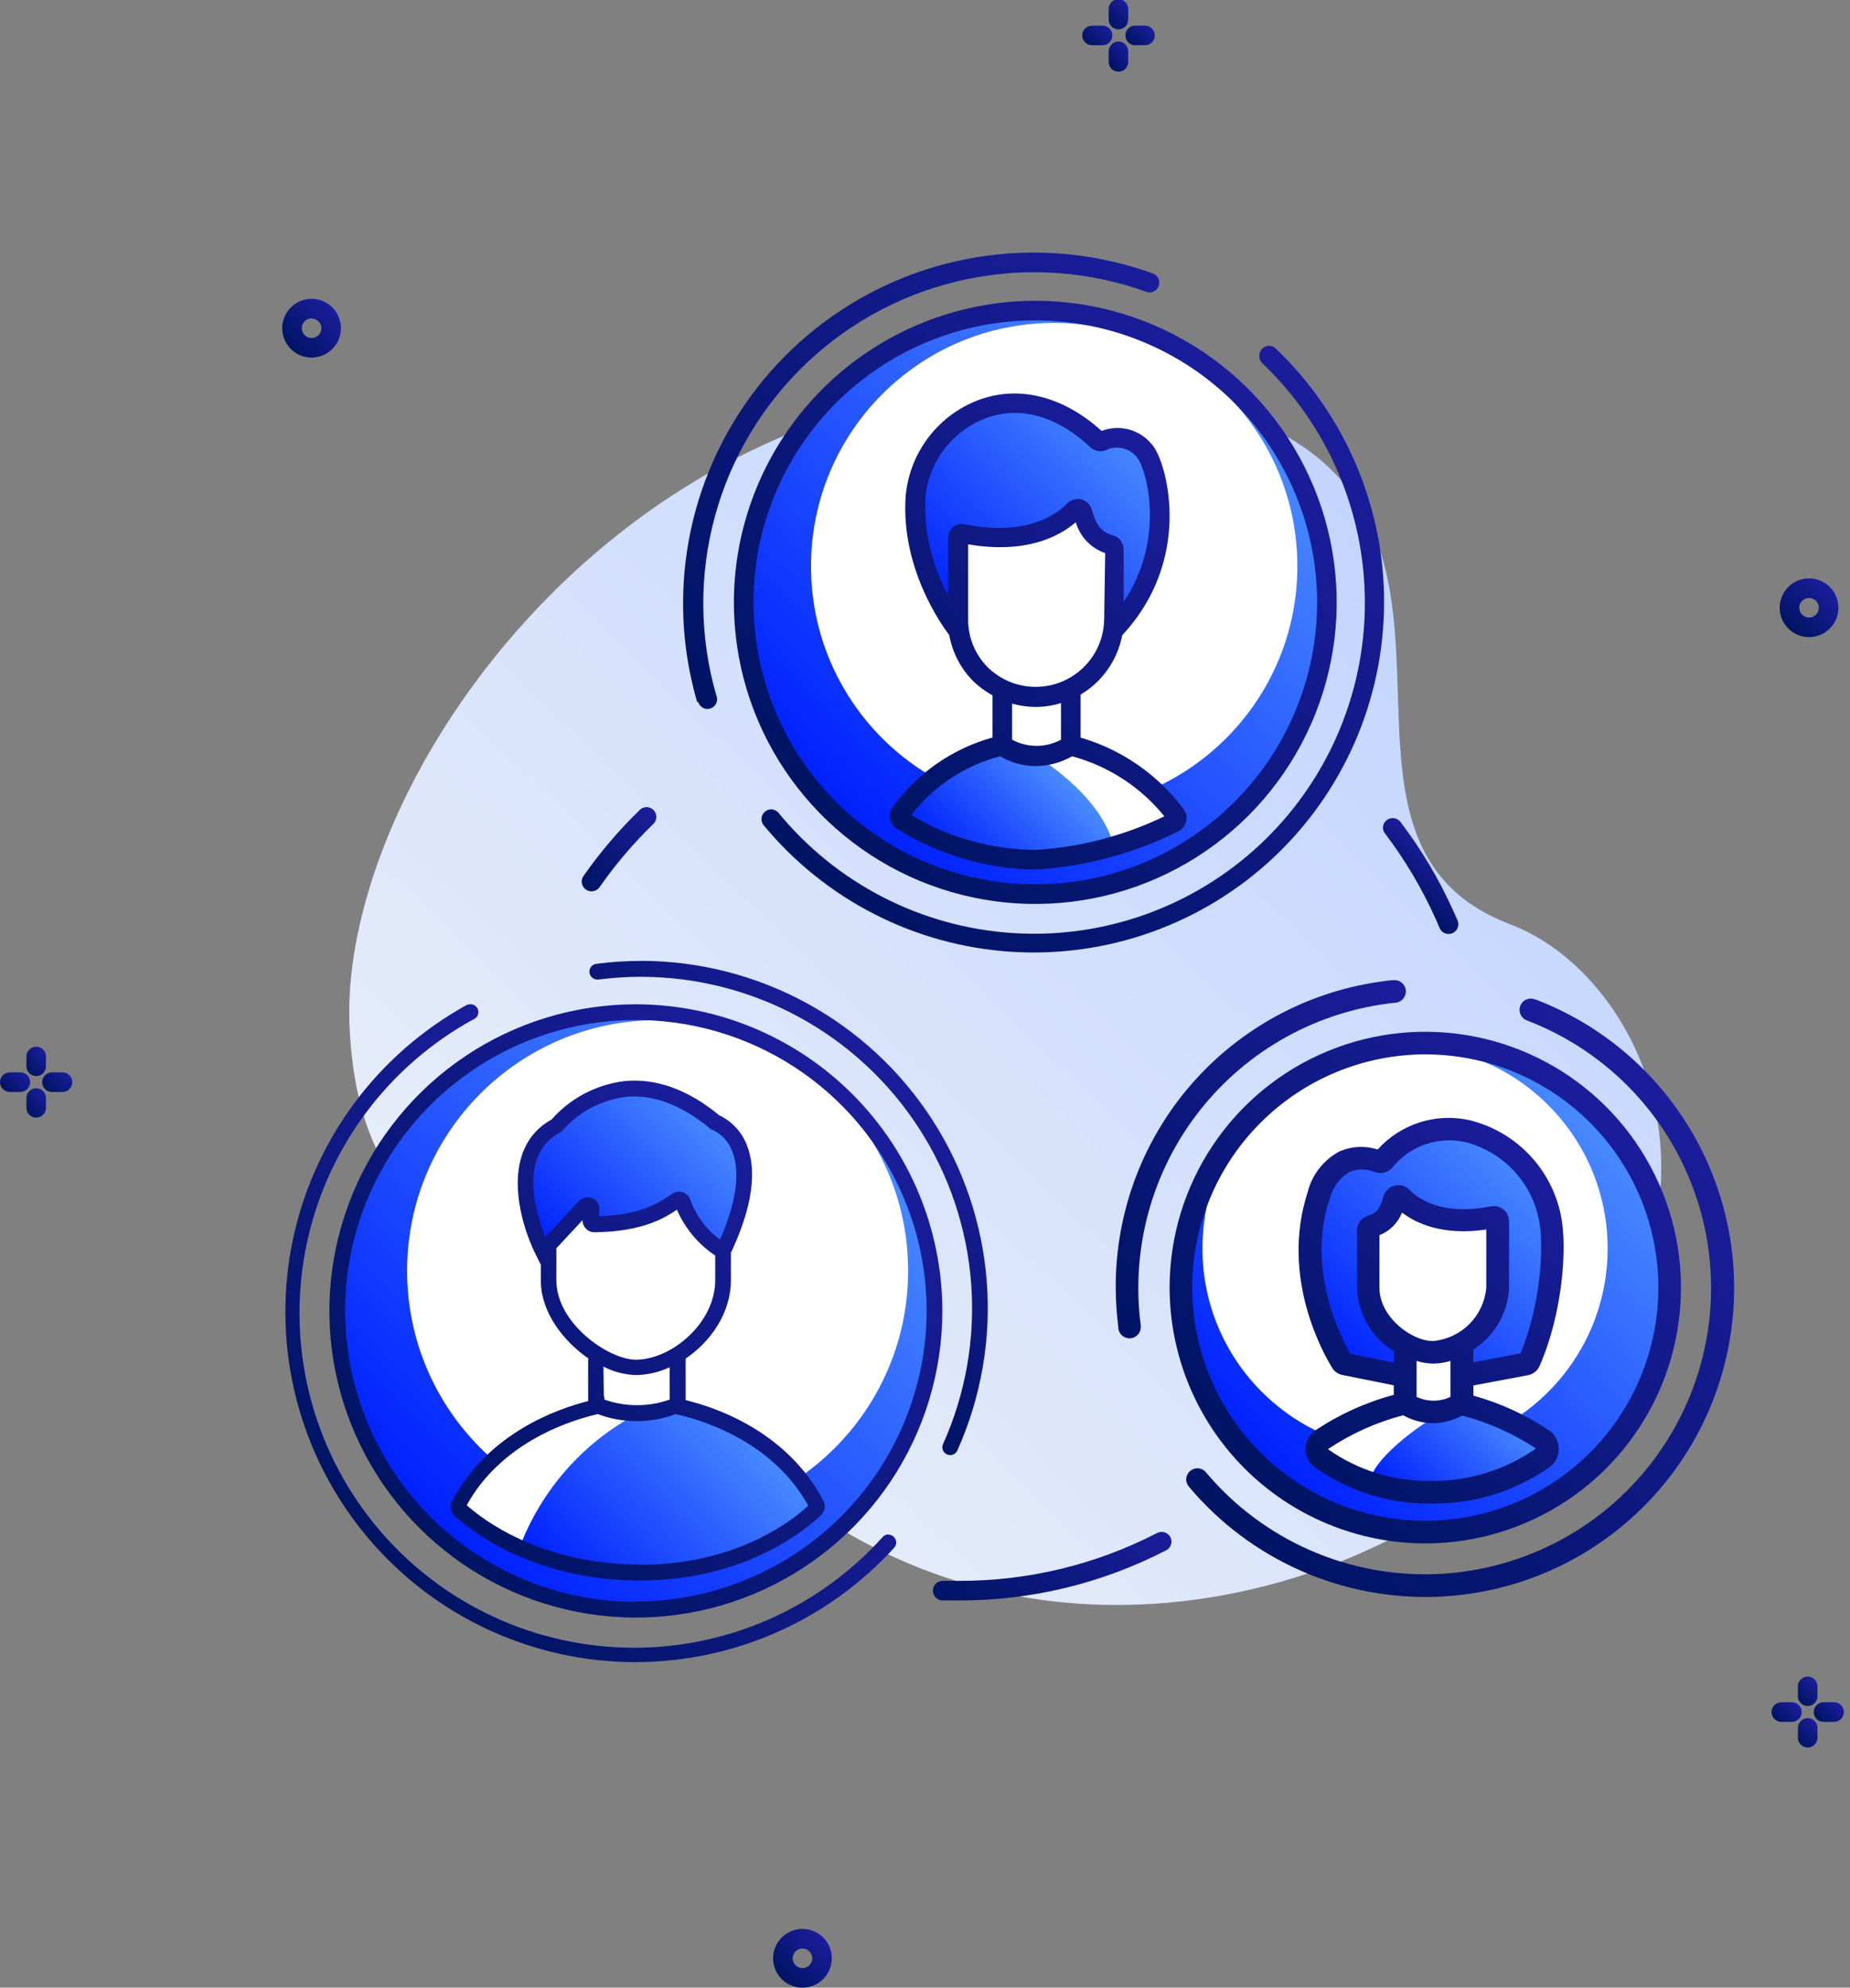 <svg width="149" height="160" viewBox="0 0 149 160" fill="none" xmlns="http://www.w3.org/2000/svg">
<rect x="0" y="0" width="149" height="160" fill="#808080" stroke="none"/>
<path d="M47.137 100.576C46.941 100.22 46.633 99.933 46.257 99.756C45.881 99.579 45.457 99.52 45.045 99.589C40.931 100.26 29.083 100.616 28.162 82.854C27.019 61.324 54.159 24.557 93.964 31.87C125.944 37.739 102.067 67.025 121.655 74.412C133.12 78.737 143.482 100.912 118.022 120.172C104.257 130.587 68.915 139.788 47.137 100.576Z" fill="url(#paint0_linear_1431_5223)"/>
<path d="M145.702 51.287C145.235 51.287 144.778 51.148 144.389 50.888C144 50.628 143.697 50.259 143.518 49.827C143.339 49.395 143.292 48.919 143.383 48.461C143.475 48.002 143.7 47.581 144.03 47.25C144.361 46.919 144.782 46.694 145.241 46.603C145.7 46.512 146.175 46.559 146.607 46.738C147.039 46.917 147.409 47.22 147.668 47.608C147.928 47.997 148.067 48.455 148.067 48.922C148.067 49.549 147.818 50.151 147.374 50.594C146.931 51.038 146.33 51.287 145.702 51.287ZM145.702 48.134C145.493 48.134 145.293 48.217 145.145 48.365C144.997 48.513 144.914 48.713 144.914 48.922C144.914 49.131 144.997 49.332 145.145 49.48C145.293 49.627 145.493 49.71 145.702 49.71C145.911 49.71 146.112 49.627 146.26 49.48C146.408 49.332 146.491 49.131 146.491 48.922C146.491 48.713 146.408 48.513 146.26 48.365C146.112 48.217 145.911 48.134 145.702 48.134Z" fill="url(#paint1_linear_1431_5223)"/>
<path d="M25.096 28.784C24.628 28.784 24.171 28.646 23.782 28.386C23.393 28.126 23.09 27.757 22.911 27.325C22.732 26.892 22.685 26.417 22.776 25.958C22.868 25.5 23.093 25.078 23.424 24.748C23.754 24.417 24.175 24.192 24.634 24.101C25.093 24.009 25.568 24.056 26 24.235C26.432 24.414 26.802 24.717 27.061 25.106C27.321 25.495 27.46 25.952 27.46 26.42C27.46 27.047 27.211 27.648 26.767 28.092C26.324 28.535 25.723 28.784 25.096 28.784ZM25.096 25.631C24.94 25.631 24.787 25.678 24.658 25.764C24.528 25.851 24.427 25.974 24.367 26.118C24.308 26.262 24.292 26.421 24.323 26.573C24.353 26.726 24.428 26.867 24.538 26.977C24.648 27.087 24.789 27.162 24.942 27.193C25.095 27.223 25.253 27.207 25.397 27.148C25.541 27.088 25.664 26.987 25.751 26.858C25.837 26.728 25.884 26.576 25.884 26.42C25.882 26.212 25.798 26.014 25.65 25.867C25.503 25.721 25.303 25.639 25.096 25.639V25.631Z" fill="url(#paint2_linear_1431_5223)"/>
<path d="M64.631 160C64.163 160 63.706 159.861 63.317 159.602C62.928 159.342 62.625 158.972 62.446 158.54C62.267 158.108 62.22 157.633 62.312 157.174C62.403 156.715 62.628 156.294 62.959 155.963C63.289 155.633 63.711 155.408 64.169 155.316C64.628 155.225 65.103 155.272 65.535 155.451C65.968 155.63 66.337 155.933 66.597 156.322C66.856 156.711 66.995 157.168 66.995 157.635C66.995 158.263 66.746 158.864 66.303 159.307C65.859 159.751 65.258 160 64.631 160ZM64.631 156.847C64.422 156.847 64.221 156.93 64.073 157.078C63.925 157.226 63.843 157.426 63.843 157.635C63.843 157.845 63.925 158.045 64.073 158.193C64.221 158.341 64.422 158.424 64.631 158.424C64.84 158.424 65.04 158.341 65.188 158.193C65.336 158.045 65.419 157.845 65.419 157.635C65.419 157.426 65.336 157.226 65.188 157.078C65.04 156.93 64.84 156.847 64.631 156.847Z" fill="url(#paint3_linear_1431_5223)"/>
<path d="M2.428 87.109C2.428 86.9 2.345 86.7 2.197 86.552C2.049 86.404 1.848 86.321 1.639 86.321H0.788C0.579 86.321 0.379 86.404 0.231 86.552C0.083 86.7 0 86.9 0 87.109C0 87.318 0.083 87.519 0.231 87.667C0.379 87.814 0.579 87.897 0.788 87.897H1.639C1.848 87.897 2.049 87.814 2.197 87.667C2.345 87.519 2.428 87.318 2.428 87.109Z" fill="url(#paint4_linear_1431_5223)"/>
<path d="M2.916 86.621C3.125 86.621 3.326 86.538 3.473 86.39C3.621 86.242 3.704 86.042 3.704 85.832V84.981C3.688 84.783 3.598 84.599 3.452 84.464C3.306 84.33 3.115 84.255 2.916 84.256C2.718 84.255 2.526 84.33 2.38 84.464C2.234 84.599 2.144 84.783 2.128 84.981V85.832C2.128 86.042 2.211 86.242 2.359 86.39C2.507 86.538 2.707 86.621 2.916 86.621Z" fill="url(#paint5_linear_1431_5223)"/>
<path d="M5.036 86.321H4.185C3.976 86.321 3.776 86.404 3.628 86.552C3.48 86.7 3.397 86.9 3.397 87.109C3.397 87.318 3.48 87.519 3.628 87.667C3.776 87.814 3.976 87.897 4.185 87.897H5.036C5.245 87.897 5.446 87.814 5.594 87.667C5.742 87.519 5.825 87.318 5.825 87.109C5.825 86.9 5.742 86.7 5.594 86.552C5.446 86.404 5.245 86.321 5.036 86.321Z" fill="url(#paint6_linear_1431_5223)"/>
<path d="M2.916 87.598C2.707 87.598 2.507 87.681 2.359 87.829C2.211 87.977 2.128 88.177 2.128 88.386V89.237C2.144 89.435 2.234 89.62 2.38 89.754C2.526 89.889 2.718 89.963 2.916 89.963C3.115 89.963 3.306 89.889 3.452 89.754C3.598 89.62 3.688 89.435 3.704 89.237V88.386C3.704 88.177 3.621 87.977 3.473 87.829C3.326 87.681 3.125 87.598 2.916 87.598Z" fill="url(#paint7_linear_1431_5223)"/>
<path d="M87.953 3.641H88.804C89.013 3.641 89.213 3.558 89.361 3.411C89.509 3.263 89.592 3.062 89.592 2.853C89.592 2.644 89.509 2.444 89.361 2.296C89.213 2.148 89.013 2.065 88.804 2.065H87.953C87.744 2.065 87.543 2.148 87.395 2.296C87.248 2.444 87.165 2.644 87.165 2.853C87.165 3.062 87.248 3.263 87.395 3.411C87.543 3.558 87.744 3.641 87.953 3.641Z" fill="url(#paint8_linear_1431_5223)"/>
<path d="M90.081 2.365C90.29 2.365 90.49 2.281 90.638 2.134C90.786 1.986 90.869 1.785 90.869 1.576V0.725C90.869 0.516 90.786 0.316 90.638 0.168C90.49 0.02 90.29 -0.063 90.081 -0.063C89.872 -0.063 89.671 0.02 89.523 0.168C89.376 0.316 89.293 0.516 89.293 0.725V1.576C89.293 1.785 89.376 1.986 89.523 2.134C89.671 2.281 89.872 2.365 90.081 2.365Z" fill="url(#paint9_linear_1431_5223)"/>
<path d="M90.641 2.853C90.64 3.052 90.714 3.243 90.849 3.389C90.983 3.535 91.168 3.625 91.366 3.641H92.217C92.426 3.641 92.626 3.558 92.774 3.411C92.922 3.263 93.005 3.062 93.005 2.853C93.005 2.644 92.922 2.444 92.774 2.296C92.626 2.148 92.426 2.065 92.217 2.065H91.366C91.168 2.081 90.983 2.171 90.849 2.317C90.714 2.463 90.64 2.655 90.641 2.853Z" fill="url(#paint10_linear_1431_5223)"/>
<path d="M90.081 3.342C89.872 3.342 89.671 3.425 89.523 3.573C89.376 3.721 89.293 3.921 89.293 4.13V4.981C89.293 5.19 89.376 5.391 89.523 5.539C89.671 5.686 89.872 5.769 90.081 5.769C90.29 5.769 90.49 5.686 90.638 5.539C90.786 5.391 90.869 5.19 90.869 4.981V4.13C90.869 3.921 90.786 3.721 90.638 3.573C90.49 3.425 90.29 3.342 90.081 3.342Z" fill="url(#paint11_linear_1431_5223)"/>
<path d="M145.111 137.813C145.111 137.604 145.028 137.403 144.88 137.256C144.732 137.108 144.532 137.025 144.323 137.025H143.471C143.262 137.025 143.062 137.108 142.914 137.256C142.766 137.403 142.683 137.604 142.683 137.813C142.683 138.022 142.766 138.222 142.914 138.37C143.062 138.518 143.262 138.601 143.471 138.601H144.323C144.532 138.601 144.732 138.518 144.88 138.37C145.028 138.222 145.111 138.022 145.111 137.813Z" fill="url(#paint12_linear_1431_5223)"/>
<path d="M145.591 137.324C145.8 137.324 146.001 137.241 146.149 137.093C146.297 136.946 146.38 136.745 146.38 136.536V135.685C146.364 135.487 146.274 135.302 146.128 135.168C145.981 135.033 145.79 134.959 145.591 134.96C145.393 134.959 145.201 135.033 145.055 135.168C144.909 135.302 144.819 135.487 144.803 135.685V136.536C144.803 136.745 144.886 136.946 145.034 137.093C145.182 137.241 145.382 137.324 145.591 137.324Z" fill="url(#paint13_linear_1431_5223)"/>
<path d="M147.719 137.025H146.868C146.659 137.025 146.459 137.108 146.311 137.256C146.163 137.403 146.08 137.604 146.08 137.813C146.08 138.022 146.163 138.222 146.311 138.37C146.459 138.518 146.659 138.601 146.868 138.601H147.719C147.929 138.601 148.129 138.518 148.277 138.37C148.425 138.222 148.508 138.022 148.508 137.813C148.508 137.604 148.425 137.403 148.277 137.256C148.129 137.108 147.929 137.025 147.719 137.025Z" fill="url(#paint14_linear_1431_5223)"/>
<path d="M145.591 138.302C145.382 138.302 145.182 138.385 145.034 138.532C144.886 138.68 144.803 138.881 144.803 139.09V139.941C144.819 140.139 144.909 140.324 145.055 140.458C145.201 140.592 145.393 140.667 145.591 140.666C145.79 140.667 145.981 140.592 146.128 140.458C146.274 140.324 146.364 140.139 146.38 139.941V139.09C146.38 138.881 146.297 138.68 146.149 138.532C146.001 138.385 145.8 138.302 145.591 138.302Z" fill="url(#paint15_linear_1431_5223)"/>
<path d="M51.41 129.867C64.694 129.867 75.462 119.099 75.462 105.815C75.462 92.532 64.694 81.764 51.41 81.764C38.127 81.764 27.358 92.532 27.358 105.815C27.358 119.099 38.127 129.867 51.41 129.867Z" fill="url(#paint16_linear_1431_5223)"/>
<path d="M52.964 122.471C64.107 122.471 73.141 113.437 73.141 102.294C73.141 91.151 64.107 82.117 52.964 82.117C41.82 82.117 32.787 91.151 32.787 102.294C32.787 113.437 41.82 122.471 52.964 122.471Z" fill="white"/>
<path d="M83.381 71.976C96.353 71.976 106.868 61.46 106.868 48.489C106.868 35.517 96.353 25.001 83.381 25.001C70.409 25.001 59.893 35.517 59.893 48.489C59.893 61.46 70.409 71.976 83.381 71.976Z" fill="url(#paint17_linear_1431_5223)"/>
<path d="M84.904 65.166C95.721 65.166 104.49 56.397 104.49 45.58C104.49 34.763 95.721 25.994 84.904 25.994C74.087 25.994 65.318 34.763 65.318 45.58C65.318 56.397 74.087 65.166 84.904 65.166Z" fill="white"/>
<path d="M114.818 123.329C125.688 123.329 134.501 114.517 134.501 103.646C134.501 92.776 125.688 83.963 114.818 83.963C103.947 83.963 95.135 92.776 95.135 103.646C95.135 114.517 103.947 123.329 114.818 123.329Z" fill="url(#paint18_linear_1431_5223)"/>
<path d="M113.161 116.816C122.173 116.816 129.479 109.511 129.479 100.499C129.479 91.487 122.173 84.181 113.161 84.181C104.149 84.181 96.844 91.487 96.844 100.499C96.844 109.511 104.149 116.816 113.161 116.816Z" fill="white"/>
<path d="M48.75 113.078C48.75 113.078 40.532 114.216 36.942 121.068C36.908 121.132 36.896 121.206 36.907 121.278C36.918 121.35 36.953 121.416 37.005 121.466C37.966 122.377 42.808 126.523 51.398 126.568C59.989 126.612 64.774 122.389 65.716 121.466C65.766 121.416 65.798 121.35 65.808 121.28C65.819 121.209 65.806 121.137 65.773 121.075C62.157 114.248 53.965 113.078 53.965 113.078H48.75Z" fill="white"/>
<path d="M113.162 112.978C110.763 113.566 108.481 114.556 106.413 115.907C106.298 115.992 106.205 116.102 106.141 116.229C106.076 116.356 106.043 116.497 106.043 116.639C106.043 116.782 106.076 116.922 106.141 117.049C106.205 117.177 106.298 117.287 106.413 117.371C109 119.209 112.109 120.165 115.281 120.1C118.482 120.149 121.618 119.195 124.249 117.371C124.366 117.287 124.461 117.176 124.526 117.048C124.592 116.92 124.626 116.778 124.626 116.635C124.626 116.491 124.592 116.349 124.526 116.221C124.461 116.093 124.366 115.982 124.249 115.898C122.189 114.547 119.913 113.559 117.519 112.978H113.162Z" fill="white"/>
<path d="M80.726 59.996C77.412 60.739 74.489 62.681 72.521 65.45C72.489 65.495 72.466 65.545 72.454 65.599C72.442 65.652 72.442 65.708 72.452 65.762C72.462 65.816 72.484 65.867 72.514 65.912C72.545 65.958 72.585 65.996 72.632 66.026C73.877 66.814 78.322 69.336 83.485 69.178C87.345 68.943 91.119 67.935 94.582 66.215C94.633 66.189 94.678 66.153 94.714 66.108C94.749 66.063 94.775 66.011 94.788 65.956C94.802 65.9 94.803 65.843 94.792 65.787C94.781 65.731 94.758 65.678 94.724 65.632C92.642 62.82 89.642 60.826 86.243 59.996H80.726Z" fill="white"/>
<path d="M43.708 100.727C43.708 100.727 39.916 94.33 44.808 90.613C44.808 90.613 50.497 84.324 57.57 90.341C57.57 90.341 63.209 92.775 57.937 100.727C57.937 100.727 54.606 98.407 54.871 96.252C54.871 96.252 52.532 98.641 47.545 98.18L46.995 97.213L43.708 100.727Z" fill="url(#paint19_linear_1431_5223)"/>
<path d="M51.376 113.773C46.982 116.093 43.59 119.94 41.837 124.589C41.837 124.589 55.819 130.91 65.788 121.1C65.788 121.1 61.761 114.184 54.599 113.103L51.376 113.773Z" fill="url(#paint20_linear_1431_5223)"/>
<path d="M83.406 60.839C83.406 60.839 88.616 63.85 89.711 68.106C89.711 68.106 79.544 71.551 72.435 65.742C72.435 65.742 74.673 61.959 80.718 60.028L83.406 60.839Z" fill="url(#paint21_linear_1431_5223)"/>
<path d="M89.695 49.837V44.225L86.495 41.072C86.495 41.072 84.501 44.225 77.124 43.374L77.195 50.806C77.195 50.806 70.479 40.583 75.689 35.31C75.689 35.31 80.497 28.516 88.749 35.476C88.749 35.476 93.478 33.111 93.644 40.426C93.809 47.74 89.695 49.837 89.695 49.837Z" fill="url(#paint22_linear_1431_5223)"/>
<path d="M115.973 113.761C115.973 113.761 111.425 116.435 110.397 118.881C110.397 118.881 119.429 122.356 124.604 116.317L118.61 113.288L115.973 113.761Z" fill="url(#paint23_linear_1431_5223)"/>
<path d="M113.163 110.777L107.842 110.095C107.842 110.095 101.475 91.949 111.026 93.514C111.026 93.514 117.565 86.392 123.268 94.505C123.268 94.505 126.97 100.535 123.159 109.586L117.702 111.014V108.349C117.702 108.349 121.74 106.529 120.585 98.271C120.585 98.271 115.228 98.616 112.281 96.497C112.281 96.497 111.117 99.471 110.162 99.48L110.371 104.938C110.371 104.938 112.099 108.858 113.736 108.858L113.163 110.777Z" fill="url(#paint24_linear_1431_5223)"/>
<path d="M51.625 77.351C50.42 77.35 49.217 77.428 48.022 77.585C47.869 77.605 47.729 77.681 47.627 77.797C47.526 77.913 47.471 78.063 47.472 78.217C47.472 78.385 47.539 78.546 47.657 78.664C47.776 78.783 47.937 78.849 48.104 78.849H48.187C49.327 78.703 50.475 78.629 51.625 78.628C56.078 78.632 60.459 79.749 64.369 81.878C68.279 84.008 71.595 87.082 74.013 90.82C76.431 94.559 77.876 98.843 78.215 103.283C78.554 107.722 77.778 112.176 75.955 116.239C75.918 116.32 75.899 116.408 75.898 116.498C75.898 116.666 75.965 116.826 76.083 116.945C76.202 117.063 76.363 117.13 76.53 117.13C76.658 117.13 76.782 117.091 76.887 117.019C76.992 116.946 77.072 116.844 77.118 116.725C79.023 112.47 79.833 107.805 79.475 103.156C79.117 98.507 77.602 94.021 75.068 90.107C72.533 86.194 69.061 82.975 64.965 80.746C60.87 78.517 56.282 77.348 51.619 77.345L51.625 77.351Z" fill="url(#paint25_linear_1431_5223)"/>
<path d="M59.107 48.489C59.107 53.29 60.531 57.983 63.198 61.975C65.866 65.968 69.657 69.079 74.093 70.916C78.529 72.754 83.41 73.235 88.119 72.298C92.828 71.361 97.153 69.049 100.548 65.654C103.943 62.259 106.256 57.934 107.192 53.225C108.129 48.516 107.648 43.634 105.811 39.199C103.973 34.763 100.862 30.971 96.87 28.304C92.878 25.637 88.184 24.213 83.383 24.213C76.946 24.219 70.775 26.779 66.224 31.33C61.673 35.881 59.113 42.052 59.107 48.489ZM106.082 48.489C106.082 52.978 104.751 57.367 102.257 61.1C99.763 64.833 96.217 67.742 92.07 69.46C87.922 71.178 83.358 71.628 78.954 70.752C74.551 69.876 70.506 67.714 67.332 64.54C64.157 61.365 61.995 57.32 61.12 52.917C60.244 48.514 60.693 43.95 62.411 39.802C64.129 35.654 67.039 32.109 70.772 29.615C74.504 27.12 78.893 25.789 83.383 25.789C89.401 25.795 95.171 28.189 99.427 32.444C103.682 36.7 106.076 42.47 106.082 48.489Z" fill="url(#paint26_linear_1431_5223)"/>
<path d="M56.23 56.496C56.276 56.659 56.372 56.803 56.505 56.906C56.639 57.01 56.802 57.068 56.971 57.072C57.18 57.072 57.38 56.989 57.528 56.841C57.676 56.693 57.759 56.493 57.759 56.284C57.758 56.172 57.734 56.062 57.688 55.961C56.327 51.242 56.295 46.239 57.597 41.504C58.899 36.768 61.484 32.485 65.067 29.126C68.649 25.766 73.09 23.462 77.899 22.467C82.709 21.473 87.699 21.826 92.321 23.488C92.406 23.521 92.497 23.54 92.588 23.543C92.773 23.541 92.951 23.474 93.092 23.354C93.232 23.234 93.326 23.069 93.357 22.887C93.388 22.705 93.354 22.518 93.261 22.358C93.168 22.199 93.022 22.077 92.849 22.014C88.585 20.472 84.014 19.98 79.52 20.579C75.027 21.177 70.743 22.849 67.032 25.453C63.322 28.057 60.292 31.516 58.201 35.538C56.109 39.56 55.017 44.026 55.016 48.559C55.015 51.262 55.4 53.95 56.159 56.544L56.23 56.496Z" fill="url(#paint27_linear_1431_5223)"/>
<path d="M114.794 124.239C118.867 124.239 122.848 123.031 126.234 120.768C129.621 118.506 132.26 115.289 133.819 111.527C135.377 107.764 135.785 103.623 134.991 99.629C134.196 95.634 132.235 91.965 129.355 89.085C126.475 86.205 122.806 84.244 118.811 83.449C114.817 82.655 110.676 83.062 106.913 84.621C103.151 86.18 99.934 88.819 97.672 92.206C95.409 95.592 94.201 99.573 94.201 103.646C94.206 109.106 96.377 114.341 100.238 118.202C104.099 122.063 109.334 124.234 114.794 124.239ZM114.794 84.873C118.507 84.873 122.136 85.974 125.224 88.037C128.311 90.1 130.717 93.031 132.138 96.462C133.559 99.892 133.931 103.667 133.206 107.309C132.482 110.95 130.694 114.295 128.069 116.921C125.443 119.547 122.098 121.334 118.456 122.059C114.815 122.783 111.04 122.411 107.609 120.991C104.179 119.57 101.247 117.163 99.184 114.076C97.121 110.989 96.02 107.359 96.02 103.646C96.025 98.669 98.005 93.896 101.524 90.377C105.044 86.857 109.816 84.877 114.794 84.873Z" fill="url(#paint28_linear_1431_5223)"/>
<path d="M123.651 80.443H123.605C123.504 80.403 123.396 80.381 123.287 80.379C123.076 80.381 122.872 80.456 122.71 80.591C122.548 80.727 122.438 80.915 122.4 81.122C122.361 81.33 122.396 81.544 122.498 81.729C122.6 81.914 122.763 82.057 122.96 82.135C126.249 83.387 129.208 85.375 131.61 87.948C134.012 90.521 135.793 93.61 136.816 96.978C137.839 100.345 138.077 103.903 137.511 107.377C136.946 110.851 135.593 114.149 133.555 117.019C131.518 119.889 128.85 122.254 125.756 123.933C122.663 125.612 119.226 126.56 115.709 126.705C112.192 126.85 108.689 126.187 105.468 124.768C102.247 123.348 99.394 121.21 97.128 118.517C97.044 118.417 96.94 118.336 96.823 118.279C96.705 118.223 96.576 118.192 96.446 118.19C96.204 118.19 95.973 118.286 95.802 118.456C95.632 118.627 95.536 118.858 95.536 119.099C95.541 119.314 95.621 119.521 95.763 119.682C98.207 122.589 101.284 124.898 104.759 126.432C108.233 127.966 112.013 128.683 115.808 128.53C119.603 128.376 123.312 127.355 126.651 125.545C129.99 123.735 132.87 121.184 135.071 118.088C137.271 114.992 138.733 111.434 139.344 107.685C139.955 103.937 139.7 100.098 138.598 96.464C137.495 92.829 135.575 89.496 132.984 86.718C130.393 83.941 127.2 81.795 123.651 80.443Z" fill="url(#paint29_linear_1431_5223)"/>
<path d="M112.365 80.716C112.606 80.704 112.832 80.596 112.994 80.417C113.157 80.238 113.241 80.002 113.229 79.761C113.217 79.519 113.109 79.293 112.93 79.131C112.751 78.969 112.515 78.885 112.274 78.897H112.183C106.052 79.507 100.369 82.38 96.242 86.954C92.115 91.528 89.841 97.476 89.862 103.637C89.865 104.683 89.932 105.728 90.062 106.766C90.062 106.766 90.062 106.766 90.062 106.82C90.062 107.061 90.158 107.293 90.329 107.463C90.499 107.634 90.73 107.73 90.972 107.73C91.213 107.73 91.444 107.634 91.615 107.463C91.785 107.293 91.881 107.061 91.881 106.82C91.885 106.784 91.885 106.747 91.881 106.711C91.475 103.652 91.687 100.544 92.503 97.568C93.319 94.593 94.724 91.811 96.633 89.388C98.543 86.964 100.919 84.948 103.621 83.459C106.323 81.969 109.296 81.037 112.365 80.716Z" fill="url(#paint30_linear_1431_5223)"/>
<path d="M55.221 112.705V109.361C57.262 107.983 58.868 105.676 58.868 103.04V100.847C60.581 97.2 61.004 94.26 60.132 92.124C59.719 91.094 58.934 90.257 57.932 89.778C55.404 87.693 52.8 86.763 50.258 87.029C48.003 87.312 45.928 88.409 44.424 90.114C40.246 92.427 41.763 98.236 43.16 101.011L43.558 101.801V103.066C43.558 105.638 45.366 107.964 47.439 109.387H47.37V112.781C44.841 113.413 39.279 115.385 36.403 120.84C36.303 121.026 36.267 121.239 36.3 121.447C36.333 121.654 36.434 121.846 36.586 121.991C37.471 122.825 42.528 127.174 51.377 127.225H51.529C60.315 127.225 65.233 122.832 66.137 121.947C66.284 121.799 66.381 121.609 66.413 121.404C66.445 121.198 66.41 120.987 66.314 120.803C63.388 115.24 57.699 113.299 55.221 112.705ZM45.107 91.169L45.221 91.106L45.303 91.005C46.603 89.518 48.401 88.556 50.36 88.299C52.572 88.066 54.867 88.931 57.167 90.828L57.262 90.904L57.363 90.942C57.732 91.106 58.063 91.344 58.338 91.639C58.612 91.934 58.825 92.282 58.963 92.661C59.449 93.843 59.645 96.017 57.989 99.778C56.903 98.983 56.076 97.883 55.612 96.618C55.568 96.475 55.492 96.344 55.39 96.235C55.289 96.126 55.164 96.041 55.025 95.986C54.917 95.946 54.804 95.925 54.69 95.923C54.518 95.925 54.35 95.973 54.203 96.062L53.868 96.277C52.989 96.852 51.548 97.806 48.229 97.895L48.28 97.459C48.308 97.257 48.27 97.051 48.172 96.873C48.075 96.694 47.922 96.551 47.736 96.466C47.553 96.38 47.346 96.353 47.146 96.391C46.947 96.428 46.764 96.528 46.624 96.675L43.918 99.576C43.16 97.661 41.706 92.958 45.107 91.169ZM44.81 103.053V100.48L46.908 98.23C46.911 98.463 46.998 98.688 47.155 98.862C47.244 98.969 47.356 99.054 47.483 99.111C47.611 99.168 47.749 99.195 47.888 99.191C51.782 99.153 53.577 98.009 54.519 97.376C55.17 98.879 56.241 100.161 57.604 101.068V103.053C57.604 106.498 54.083 109.45 51.207 109.45C49.045 109.45 44.81 106.555 44.81 103.053ZM48.602 110.006C49.404 110.42 50.286 110.653 51.188 110.689C52.139 110.677 53.077 110.461 53.937 110.057V112.661C52.236 113.261 50.38 113.261 48.678 112.661V112.427H48.634L48.602 110.006ZM51.535 125.935H51.39C43.444 125.891 38.798 122.244 37.591 121.163C40.461 115.961 46.194 114.273 48.147 113.83C50.166 114.589 52.392 114.589 54.411 113.83C56.238 114.222 62.167 115.878 65.094 121.201C63.944 122.288 59.411 125.961 51.554 125.961L51.535 125.935Z" fill="url(#paint31_linear_1431_5223)"/>
<path d="M78.614 32.276C77.03 32.917 75.658 33.99 74.654 35.372C73.649 36.754 73.052 38.39 72.931 40.094C72.608 45.761 75.777 50.223 76.454 51.129C76.708 52.543 77.391 53.844 78.409 54.857C78.87 55.293 79.383 55.669 79.938 55.976V59.365C76.692 60.267 73.85 62.25 71.883 64.985C71.788 65.117 71.722 65.267 71.686 65.425C71.651 65.584 71.648 65.748 71.678 65.907C71.707 66.068 71.769 66.221 71.859 66.357C71.95 66.492 72.068 66.608 72.206 66.695C75.437 68.727 79.15 69.864 82.965 69.99H83.485C87.462 69.742 91.349 68.696 94.913 66.916C95.068 66.838 95.204 66.728 95.311 66.593C95.418 66.457 95.495 66.3 95.535 66.132C95.576 65.964 95.579 65.789 95.545 65.62C95.511 65.45 95.441 65.29 95.339 65.151C93.274 62.37 90.357 60.341 87.032 59.373V55.913C87.897 55.4 88.643 54.709 89.22 53.885C89.798 53.062 90.194 52.125 90.382 51.137C96.033 45.068 94.039 37.612 92.959 36.02C92.507 35.353 91.843 34.858 91.075 34.616C90.306 34.374 89.479 34.4 88.726 34.688C85.582 31.842 81.909 30.952 78.614 32.276ZM93.778 65.71C90.538 67.271 87.027 68.189 83.438 68.414C79.896 68.401 76.424 67.431 73.388 65.608C75.187 63.285 77.703 61.622 80.545 60.879C81.413 61.395 82.404 61.667 83.414 61.667C84.443 61.659 85.452 61.388 86.346 60.879C89.271 61.666 91.872 63.357 93.778 65.71ZM85.455 59.539C84.851 59.868 84.173 60.04 83.485 60.04C82.796 60.04 82.119 59.868 81.514 59.539V56.638C82.138 56.815 82.782 56.905 83.43 56.906C84.117 56.903 84.8 56.797 85.455 56.591V59.539ZM88.931 49.836C88.919 50.918 88.59 51.971 87.984 52.867C87.377 53.762 86.522 54.46 85.522 54.873C84.523 55.286 83.424 55.397 82.363 55.191C81.302 54.985 80.324 54.471 79.552 53.714C79.045 53.205 78.645 52.599 78.374 51.934C78.104 51.268 77.968 50.555 77.976 49.836V43.815C82.571 44.603 85.258 43.224 86.645 42.041C86.812 42.614 87.114 43.139 87.525 43.571C87.937 44.003 88.446 44.33 89.01 44.524L88.931 49.836ZM87.82 36.004C87.982 36.155 88.183 36.258 88.4 36.301C88.617 36.344 88.842 36.326 89.049 36.248C89.489 36.028 89.993 35.973 90.47 36.095C90.946 36.217 91.362 36.506 91.643 36.91C92.431 38.085 93.818 43.507 90.5 48.449V44.225C90.496 43.963 90.408 43.71 90.247 43.503C90.086 43.297 89.862 43.149 89.609 43.082C88.513 42.79 88.198 41.962 87.922 40.985C87.859 40.793 87.749 40.621 87.602 40.483C87.454 40.345 87.275 40.247 87.079 40.197C86.877 40.147 86.666 40.151 86.467 40.209C86.267 40.267 86.087 40.377 85.944 40.528C85.156 41.364 82.713 43.2 77.763 42.215C77.596 42.173 77.422 42.168 77.253 42.201C77.084 42.233 76.924 42.303 76.785 42.404C76.651 42.513 76.543 42.651 76.469 42.808C76.395 42.965 76.358 43.137 76.36 43.31V47.921C75.071 45.547 74.438 42.873 74.523 40.173C74.629 38.764 75.128 37.412 75.964 36.272C76.8 35.133 77.94 34.25 79.252 33.726C82.003 32.615 85.061 33.419 87.82 36.004Z" fill="url(#paint32_linear_1431_5223)"/>
<path d="M108.144 110.686L112.256 111.514V112.278C109.99 112.888 107.839 113.865 105.889 115.17C105.657 115.339 105.469 115.56 105.34 115.815C105.21 116.071 105.143 116.353 105.143 116.639C105.143 116.926 105.21 117.208 105.34 117.463C105.469 117.718 105.657 117.939 105.889 118.108C108.631 120.063 111.927 121.086 115.294 121.028C118.69 121.077 122.015 120.055 124.799 118.108C125.03 117.939 125.219 117.717 125.348 117.461C125.478 117.205 125.545 116.922 125.544 116.635C125.545 116.348 125.478 116.065 125.348 115.808C125.219 115.552 125.03 115.331 124.799 115.161C122.919 113.9 120.849 112.948 118.668 112.342V111.523L123.089 110.695C123.287 110.653 123.474 110.564 123.632 110.436C123.79 110.308 123.915 110.144 123.998 109.958C125.817 105.829 126.29 100.39 125.69 97.716C125.302 95.906 124.414 94.241 123.128 92.91C121.842 91.579 120.209 90.635 118.413 90.184C117.074 89.874 115.676 89.927 114.364 90.34C113.052 90.753 111.875 91.509 110.955 92.531C109.939 92.205 108.838 92.263 107.862 92.695C107.232 93.034 106.68 93.501 106.241 94.067C105.802 94.632 105.487 95.284 105.316 95.978C103.096 102.8 106.58 108.949 107.298 110.113C107.391 110.263 107.514 110.392 107.66 110.491C107.805 110.59 107.971 110.656 108.144 110.686ZM119.705 98.971V103.655C119.608 104.763 119.124 105.801 118.337 106.586C117.55 107.372 116.511 107.854 115.403 107.948C113.702 107.948 111.1 106.029 111.1 103.655V99.426C111.512 99.264 111.887 99.019 112.2 98.706C112.513 98.393 112.758 98.019 112.92 97.607C114.038 98.471 116.212 99.489 119.705 98.971ZM115.403 109.767C115.884 109.761 116.361 109.688 116.822 109.549V112.442C116.395 112.644 115.929 112.75 115.457 112.75C114.985 112.75 114.519 112.644 114.093 112.442V109.549C114.517 109.682 114.958 109.755 115.403 109.767ZM115.275 119.209C112.3 119.264 109.384 118.369 106.953 116.653C108.804 115.409 110.852 114.487 113.011 113.924C113.744 114.337 114.57 114.556 115.412 114.561C116.234 114.548 117.042 114.339 117.768 113.951C119.878 114.506 121.884 115.4 123.707 116.598C121.239 118.329 118.29 119.242 115.275 119.209ZM107.089 96.542C107.192 96.087 107.386 95.657 107.659 95.278C107.933 94.9 108.28 94.581 108.681 94.341C109.334 94.072 110.066 94.072 110.718 94.341C110.964 94.439 111.235 94.456 111.491 94.391C111.748 94.326 111.977 94.181 112.146 93.977C112.84 93.121 113.76 92.475 114.802 92.115C115.844 91.755 116.966 91.694 118.04 91.94C119.497 92.314 120.821 93.088 121.861 94.174C122.901 95.261 123.616 96.617 123.925 98.089C124.389 100.135 124.116 104.983 122.461 108.94L118.659 109.658V108.64C119.507 108.098 120.212 107.359 120.714 106.487C121.216 105.614 121.5 104.634 121.542 103.628V98.271C121.536 98.096 121.494 97.925 121.417 97.768C121.34 97.611 121.231 97.473 121.097 97.361C120.953 97.245 120.786 97.162 120.607 97.118C120.427 97.074 120.241 97.07 120.06 97.106C116.085 97.898 114.166 96.442 113.52 95.778C113.369 95.621 113.18 95.506 112.971 95.445C112.761 95.385 112.54 95.38 112.328 95.433C112.115 95.486 111.919 95.594 111.76 95.745C111.6 95.896 111.483 96.087 111.419 96.297C111.164 97.206 110.919 97.661 110.2 97.852C109.94 97.928 109.711 98.086 109.547 98.302C109.383 98.519 109.293 98.782 109.29 99.053V103.701C109.334 104.725 109.628 105.724 110.146 106.608C110.665 107.493 111.392 108.237 112.265 108.776V109.686L108.754 108.976C108.026 107.73 105.206 102.273 107.071 96.542H107.089Z" fill="url(#paint33_linear_1431_5223)"/>
<path d="M93.534 123.312C93.41 123.316 93.289 123.348 93.18 123.407C88.236 125.957 82.75 127.277 77.187 127.253H75.926C75.717 127.253 75.517 127.336 75.369 127.484C75.221 127.632 75.138 127.832 75.138 128.042C75.138 128.251 75.221 128.451 75.369 128.599C75.517 128.747 75.717 128.83 75.926 128.83H76.029H77.211C83.024 128.848 88.756 127.464 93.92 124.794C94.048 124.73 94.156 124.632 94.232 124.511C94.308 124.391 94.351 124.251 94.354 124.109C94.355 124.002 94.335 123.896 94.293 123.797C94.252 123.698 94.192 123.609 94.115 123.535C94.038 123.46 93.947 123.402 93.847 123.364C93.748 123.326 93.641 123.308 93.534 123.312Z" fill="url(#paint34_linear_1431_5223)"/>
<path d="M71.554 123.514C71.466 123.515 71.381 123.534 71.301 123.57C71.222 123.606 71.151 123.658 71.092 123.723C68.488 126.615 65.287 128.909 61.712 130.446C58.136 131.983 54.27 132.728 50.379 132.628C46.488 132.529 42.665 131.588 39.172 129.869C35.68 128.151 32.601 125.697 30.148 122.675C27.695 119.654 25.925 116.136 24.961 112.365C23.997 108.595 23.861 104.66 24.563 100.831C25.265 97.003 26.788 93.372 29.027 90.188C31.266 87.005 34.168 84.344 37.533 82.389C37.736 82.269 37.944 82.155 38.166 82.041C38.301 81.978 38.41 81.869 38.472 81.733C38.534 81.597 38.547 81.443 38.506 81.299C38.466 81.155 38.376 81.03 38.252 80.946C38.129 80.862 37.979 80.825 37.831 80.84C37.73 80.842 37.632 80.871 37.546 80.923C37.325 81.036 37.11 81.163 36.914 81.283C33.412 83.337 30.394 86.123 28.068 89.451C25.742 92.779 24.163 96.57 23.437 100.565C22.712 104.559 22.858 108.664 23.865 112.597C24.872 116.53 26.718 120.199 29.274 123.354C31.831 126.508 35.038 129.073 38.678 130.872C42.317 132.672 46.303 133.665 50.361 133.782C54.42 133.899 58.456 133.139 62.193 131.552C65.93 129.965 69.281 127.59 72.015 124.589C72.097 124.498 72.151 124.386 72.17 124.265C72.189 124.145 72.173 124.021 72.124 123.909C72.074 123.798 71.993 123.703 71.891 123.636C71.789 123.569 71.669 123.533 71.547 123.533L71.554 123.514Z" fill="url(#paint35_linear_1431_5223)"/>
<path d="M101.621 29.194C104.26 31.697 106.358 34.713 107.787 38.057C109.215 41.402 109.944 45.003 109.928 48.64C109.912 52.277 109.152 55.872 107.694 59.203C106.236 62.535 104.111 65.533 101.451 68.012C98.79 70.492 95.65 72.4 92.224 73.62C88.798 74.84 85.159 75.345 81.53 75.105C77.901 74.865 74.36 73.885 71.124 72.224C67.889 70.564 65.028 68.258 62.717 65.45C62.645 65.359 62.554 65.285 62.451 65.234C62.347 65.182 62.233 65.153 62.118 65.151C61.909 65.151 61.708 65.234 61.56 65.382C61.413 65.529 61.33 65.73 61.33 65.939C61.331 66.124 61.398 66.303 61.519 66.443C63.97 69.405 67 71.835 70.424 73.584C73.847 75.333 77.592 76.364 81.429 76.613C85.265 76.862 89.112 76.325 92.734 75.034C96.355 73.743 99.674 71.726 102.488 69.106C105.302 66.486 107.55 63.319 109.096 59.798C110.641 56.278 111.451 52.479 111.475 48.635C111.499 44.79 110.738 40.981 109.237 37.442C107.737 33.902 105.528 30.707 102.748 28.051C102.637 27.948 102.497 27.878 102.347 27.852C102.197 27.826 102.042 27.845 101.902 27.905C101.762 27.965 101.642 28.064 101.557 28.191C101.472 28.318 101.426 28.466 101.424 28.619C101.417 28.723 101.431 28.827 101.465 28.926C101.499 29.025 101.552 29.116 101.621 29.194Z" fill="url(#paint36_linear_1431_5223)"/>
<path d="M47.67 71.746C47.795 71.742 47.918 71.709 48.028 71.649C48.137 71.588 48.231 71.503 48.301 71.399C49.564 69.588 50.997 67.902 52.581 66.363C52.664 66.293 52.732 66.207 52.781 66.11C52.829 66.013 52.857 65.907 52.863 65.799C52.868 65.69 52.852 65.582 52.813 65.48C52.775 65.379 52.717 65.286 52.641 65.208C52.565 65.13 52.474 65.069 52.374 65.028C52.273 64.987 52.166 64.967 52.057 64.969C51.949 64.972 51.842 64.997 51.743 65.043C51.645 65.089 51.557 65.154 51.485 65.236C49.828 66.849 48.327 68.614 47 70.508C46.907 70.637 46.855 70.791 46.851 70.95C46.849 71.057 46.87 71.163 46.911 71.261C46.952 71.36 47.013 71.449 47.09 71.524C47.166 71.598 47.257 71.656 47.357 71.695C47.457 71.733 47.563 71.75 47.67 71.746Z" fill="url(#paint37_linear_1431_5223)"/>
<path d="M112.792 66.159C112.692 66.03 112.555 65.935 112.4 65.888C112.244 65.84 112.077 65.842 111.923 65.893C111.768 65.944 111.633 66.041 111.536 66.172C111.439 66.303 111.385 66.461 111.381 66.624C111.386 66.796 111.447 66.962 111.555 67.096C113.156 69.21 114.515 71.497 115.606 73.914L115.945 74.702C116.016 74.869 116.143 75.007 116.303 75.091C116.464 75.176 116.649 75.202 116.827 75.166C117.005 75.13 117.165 75.033 117.28 74.893C117.395 74.752 117.458 74.576 117.458 74.395C117.458 74.289 117.437 74.185 117.395 74.088L117.04 73.299C115.9 70.765 114.475 68.37 112.792 66.159Z" fill="url(#paint38_linear_1431_5223)"/>
<path d="M51.214 80.841C46.33 80.841 41.557 82.289 37.497 85.003C33.437 87.717 30.273 91.574 28.406 96.086C26.538 100.598 26.051 105.563 27.006 110.352C27.961 115.141 30.316 119.539 33.771 122.99C37.226 126.441 41.627 128.789 46.417 129.738C51.208 130.687 56.172 130.194 60.682 128.321C65.192 126.447 69.044 123.279 71.753 119.215C74.462 115.152 75.904 110.376 75.898 105.493C75.881 98.954 73.274 92.689 68.647 88.069C64.021 83.448 57.752 80.849 51.214 80.841ZM51.214 128.944C46.583 128.944 42.056 127.572 38.206 125C34.355 122.428 31.353 118.772 29.58 114.494C27.806 110.217 27.341 105.509 28.242 100.967C29.143 96.425 31.37 92.252 34.642 88.976C37.914 85.699 42.084 83.466 46.625 82.559C51.166 81.652 55.874 82.111 60.154 83.879C64.434 85.646 68.094 88.643 70.671 92.49C73.248 96.338 74.627 100.862 74.633 105.493C74.627 111.702 72.157 117.655 67.767 122.046C63.376 126.437 57.423 128.906 51.214 128.913V128.944Z" fill="url(#paint39_linear_1431_5223)"/>
<defs>
<linearGradient id="paint0_linear_1431_5223" x1="51.342" y1="113.034" x2="118.55" y2="43.218" gradientUnits="userSpaceOnUse">
<stop stop-color="#E6ECF9"/>
<stop offset="1" stop-color="#C1D4FF"/>
</linearGradient>
<linearGradient id="paint1_linear_1431_5223" x1="144.031" y1="50.593" x2="147.365" y2="47.259" gradientUnits="userSpaceOnUse">
<stop stop-color="#001464"/>
<stop offset="1" stop-color="#1B1D9B"/>
</linearGradient>
<linearGradient id="paint2_linear_1431_5223" x1="23.425" y1="28.091" x2="26.766" y2="24.757" gradientUnits="userSpaceOnUse">
<stop stop-color="#001464"/>
<stop offset="1" stop-color="#1B1D9B"/>
</linearGradient>
<linearGradient id="paint3_linear_1431_5223" x1="62.991" y1="159.306" x2="66.325" y2="155.972" gradientUnits="userSpaceOnUse">
<stop stop-color="#001464"/>
<stop offset="1" stop-color="#1B1D9B"/>
</linearGradient>
<linearGradient id="paint4_linear_1431_5223" x1="0.441" y1="87.882" x2="1.986" y2="86.337" gradientUnits="userSpaceOnUse">
<stop stop-color="#001464"/>
<stop offset="1" stop-color="#1B1D9B"/>
</linearGradient>
<linearGradient id="paint5_linear_1431_5223" x1="2.159" y1="86.195" x2="3.665" y2="84.69" gradientUnits="userSpaceOnUse">
<stop stop-color="#001464"/>
<stop offset="1" stop-color="#1B1D9B"/>
</linearGradient>
<linearGradient id="paint6_linear_1431_5223" x1="3.894" y1="87.866" x2="5.399" y2="86.353" gradientUnits="userSpaceOnUse">
<stop stop-color="#001464"/>
<stop offset="1" stop-color="#1B1D9B"/>
</linearGradient>
<linearGradient id="paint7_linear_1431_5223" x1="2.159" y1="89.537" x2="3.665" y2="88.024" gradientUnits="userSpaceOnUse">
<stop stop-color="#001464"/>
<stop offset="1" stop-color="#1B1D9B"/>
</linearGradient>
<linearGradient id="paint8_linear_1431_5223" x1="87.606" y1="3.618" x2="89.151" y2="2.081" gradientUnits="userSpaceOnUse">
<stop stop-color="#001464"/>
<stop offset="1" stop-color="#1B1D9B"/>
</linearGradient>
<linearGradient id="paint9_linear_1431_5223" x1="89.324" y1="1.939" x2="90.837" y2="0.426" gradientUnits="userSpaceOnUse">
<stop stop-color="#001464"/>
<stop offset="1" stop-color="#1B1D9B"/>
</linearGradient>
<linearGradient id="paint10_linear_1431_5223" x1="91.058" y1="3.61" x2="92.564" y2="2.097" gradientUnits="userSpaceOnUse">
<stop stop-color="#001464"/>
<stop offset="1" stop-color="#1B1D9B"/>
</linearGradient>
<linearGradient id="paint11_linear_1431_5223" x1="89.324" y1="5.273" x2="90.837" y2="3.767" gradientUnits="userSpaceOnUse">
<stop stop-color="#001464"/>
<stop offset="1" stop-color="#1B1D9B"/>
</linearGradient>
<linearGradient id="paint12_linear_1431_5223" x1="143.124" y1="138.585" x2="144.661" y2="137.041" gradientUnits="userSpaceOnUse">
<stop stop-color="#001464"/>
<stop offset="1" stop-color="#1B1D9B"/>
</linearGradient>
<linearGradient id="paint13_linear_1431_5223" x1="144.843" y1="136.899" x2="146.348" y2="135.393" gradientUnits="userSpaceOnUse">
<stop stop-color="#001464"/>
<stop offset="1" stop-color="#1B1D9B"/>
</linearGradient>
<linearGradient id="paint14_linear_1431_5223" x1="146.569" y1="138.57" x2="148.082" y2="137.056" gradientUnits="userSpaceOnUse">
<stop stop-color="#001464"/>
<stop offset="1" stop-color="#1B1D9B"/>
</linearGradient>
<linearGradient id="paint15_linear_1431_5223" x1="144.843" y1="140.241" x2="146.348" y2="138.727" gradientUnits="userSpaceOnUse">
<stop stop-color="#001464"/>
<stop offset="1" stop-color="#1B1D9B"/>
</linearGradient>
<linearGradient id="paint16_linear_1431_5223" x1="34.406" y1="122.826" x2="68.42" y2="88.812" gradientUnits="userSpaceOnUse">
<stop stop-color="#001FFF"/>
<stop offset="1" stop-color="#498BFF"/>
</linearGradient>
<linearGradient id="paint17_linear_1431_5223" x1="66.766" y1="65.095" x2="99.988" y2="31.882" gradientUnits="userSpaceOnUse">
<stop stop-color="#001FFF"/>
<stop offset="1" stop-color="#498BFF"/>
</linearGradient>
<linearGradient id="paint18_linear_1431_5223" x1="100.901" y1="117.563" x2="128.734" y2="89.721" gradientUnits="userSpaceOnUse">
<stop stop-color="#001FFF"/>
<stop offset="1" stop-color="#498BFF"/>
</linearGradient>
<linearGradient id="paint19_linear_1431_5223" x1="44.991" y1="102.004" x2="57.286" y2="89.716" gradientUnits="userSpaceOnUse">
<stop stop-color="#001FFF"/>
<stop offset="1" stop-color="#498BFF"/>
</linearGradient>
<linearGradient id="paint20_linear_1431_5223" x1="46.3" y1="129.064" x2="60.364" y2="115" gradientUnits="userSpaceOnUse">
<stop stop-color="#001FFF"/>
<stop offset="1" stop-color="#498BFF"/>
</linearGradient>
<linearGradient id="paint21_linear_1431_5223" x1="77.266" y1="70.558" x2="85.566" y2="62.258" gradientUnits="userSpaceOnUse">
<stop stop-color="#001FFF"/>
<stop offset="1" stop-color="#498BFF"/>
</linearGradient>
<linearGradient id="paint22_linear_1431_5223" x1="75.894" y1="49.474" x2="90.885" y2="34.483" gradientUnits="userSpaceOnUse">
<stop stop-color="#001FFF"/>
<stop offset="1" stop-color="#498BFF"/>
</linearGradient>
<linearGradient id="paint23_linear_1431_5223" x1="113.189" y1="121.674" x2="121.576" y2="113.288" gradientUnits="userSpaceOnUse">
<stop stop-color="#001FFF"/>
<stop offset="1" stop-color="#498BFF"/>
</linearGradient>
<linearGradient id="paint24_linear_1431_5223" x1="107.469" y1="109.722" x2="123.123" y2="94.068" gradientUnits="userSpaceOnUse">
<stop stop-color="#001FFF"/>
<stop offset="1" stop-color="#498BFF"/>
</linearGradient>
<linearGradient id="paint25_linear_1431_5223" x1="59.413" y1="100.272" x2="72.757" y2="86.928" gradientUnits="userSpaceOnUse">
<stop stop-color="#001464"/>
<stop offset="1" stop-color="#1B1D9B"/>
</linearGradient>
<linearGradient id="paint26_linear_1431_5223" x1="66.224" y1="65.647" x2="100.541" y2="31.33" gradientUnits="userSpaceOnUse">
<stop stop-color="#001464"/>
<stop offset="1" stop-color="#1B1D9B"/>
</linearGradient>
<linearGradient id="paint27_linear_1431_5223" x1="51.871" y1="52.288" x2="87.568" y2="16.591" gradientUnits="userSpaceOnUse">
<stop stop-color="#001464"/>
<stop offset="1" stop-color="#1B1D9B"/>
</linearGradient>
<linearGradient id="paint28_linear_1431_5223" x1="100.268" y1="118.199" x2="129.374" y2="89.084" gradientUnits="userSpaceOnUse">
<stop stop-color="#001464"/>
<stop offset="1" stop-color="#1B1D9B"/>
</linearGradient>
<linearGradient id="paint29_linear_1431_5223" x1="102.149" y1="126.24" x2="137.303" y2="91.085" gradientUnits="userSpaceOnUse">
<stop stop-color="#001464"/>
<stop offset="1" stop-color="#1B1D9B"/>
</linearGradient>
<linearGradient id="paint30_linear_1431_5223" x1="86.979" y1="104.137" x2="112.437" y2="78.687" gradientUnits="userSpaceOnUse">
<stop stop-color="#001464"/>
<stop offset="1" stop-color="#1B1D9B"/>
</linearGradient>
<linearGradient id="paint31_linear_1431_5223" x1="37.894" y1="123.268" x2="64.816" y2="96.346" gradientUnits="userSpaceOnUse">
<stop stop-color="#001464"/>
<stop offset="1" stop-color="#1B1D9B"/>
</linearGradient>
<linearGradient id="paint32_linear_1431_5223" x1="70.669" y1="65.214" x2="96.45" y2="39.44" gradientUnits="userSpaceOnUse">
<stop stop-color="#001464"/>
<stop offset="1" stop-color="#1B1D9B"/>
</linearGradient>
<linearGradient id="paint33_linear_1431_5223" x1="104.661" y1="116.926" x2="125.908" y2="95.678" gradientUnits="userSpaceOnUse">
<stop stop-color="#001464"/>
<stop offset="1" stop-color="#1B1D9B"/>
</linearGradient>
<linearGradient id="paint34_linear_1431_5223" x1="78.764" y1="131.99" x2="90.665" y2="120.081" gradientUnits="userSpaceOnUse">
<stop stop-color="#001464"/>
<stop offset="1" stop-color="#1B1D9B"/>
</linearGradient>
<linearGradient id="paint35_linear_1431_5223" x1="31.168" y1="125.581" x2="56.996" y2="99.753" gradientUnits="userSpaceOnUse">
<stop stop-color="#001464"/>
<stop offset="1" stop-color="#1B1D9B"/>
</linearGradient>
<linearGradient id="paint36_linear_1431_5223" x1="72.08" y1="77.233" x2="111.986" y2="37.328" gradientUnits="userSpaceOnUse">
<stop stop-color="#001464"/>
<stop offset="1" stop-color="#1B1D9B"/>
</linearGradient>
<linearGradient id="paint37_linear_1431_5223" x1="46.914" y1="71.32" x2="52.794" y2="65.441" gradientUnits="userSpaceOnUse">
<stop stop-color="#001464"/>
<stop offset="1" stop-color="#1B1D9B"/>
</linearGradient>
<linearGradient id="paint38_linear_1431_5223" x1="113.052" y1="71.896" x2="115.803" y2="69.146" gradientUnits="userSpaceOnUse">
<stop stop-color="#001464"/>
<stop offset="1" stop-color="#1B1D9B"/>
</linearGradient>
<linearGradient id="paint39_linear_1431_5223" x1="33.767" y1="122.939" x2="68.66" y2="88.047" gradientUnits="userSpaceOnUse">
<stop stop-color="#001464"/>
<stop offset="1" stop-color="#1B1D9B"/>
</linearGradient>
</defs>
</svg>
